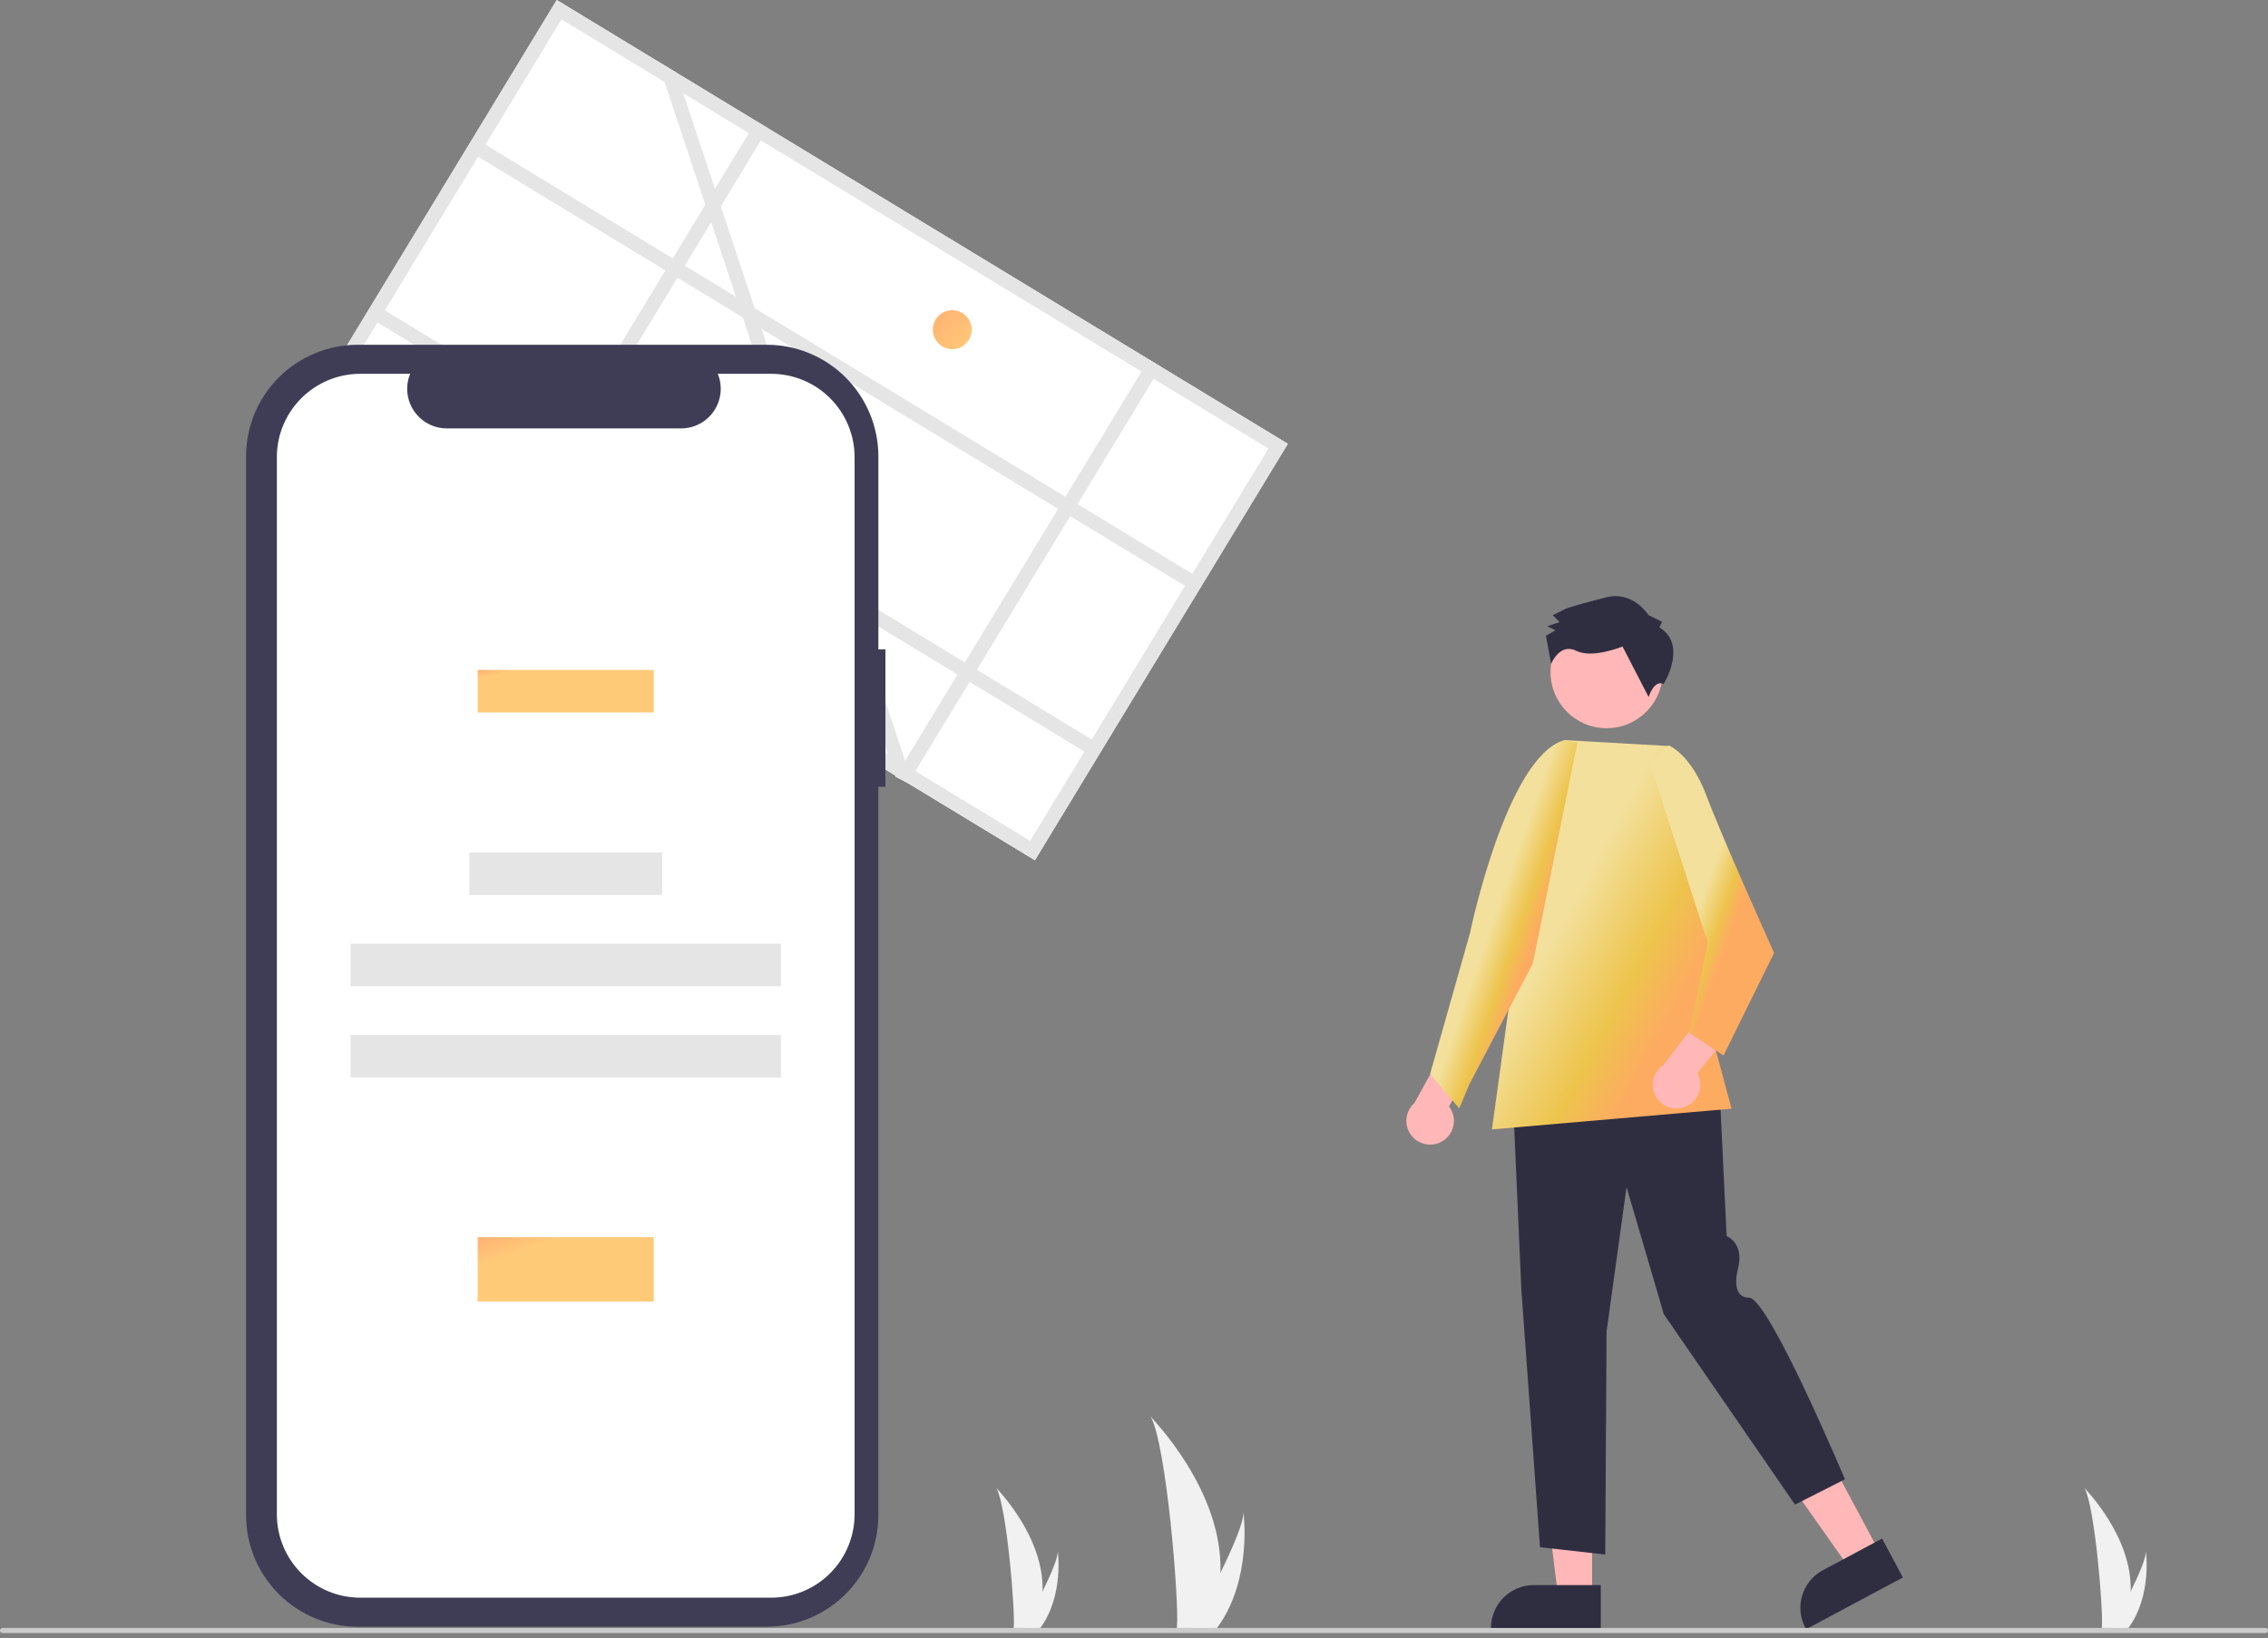 <?xml version="1.0" encoding="UTF-8"?>
<svg width="400px" height="289px" viewBox="0 0 400 289" version="1.1" xmlns="http://www.w3.org/2000/svg" xmlns:xlink="http://www.w3.org/1999/xlink">
    <rect x="0" y="0" width="400" height="289" fill="#808080" stroke="none"/>
    <!-- Generator: Sketch 63.1 (92452) - https://sketch.com -->
    <title>accounts-issue-illustration</title>
    <desc>Created with Sketch.</desc>
    <defs>
        <linearGradient x1="-50%" y1="50%" x2="-38.995%" y2="61.005%" id="linearGradient-1">
            <stop stop-color="#FFB173" offset="0%"></stop>
            <stop stop-color="#FFCA78" offset="99.579%"></stop>
        </linearGradient>
        <linearGradient x1="-50%" y1="50%" x2="-26.415%" y2="73.585%" id="linearGradient-2">
            <stop stop-color="#FFB173" offset="0%"></stop>
            <stop stop-color="#FFCA78" offset="99.579%"></stop>
        </linearGradient>
        <linearGradient x1="-49.996%" y1="50%" x2="50%" y2="149.999%" id="linearGradient-3">
            <stop stop-color="#FFB173" offset="0%"></stop>
            <stop stop-color="#FFCA78" offset="99.579%"></stop>
        </linearGradient>
        <linearGradient x1="23.924%" y1="52.812%" x2="62.133%" y2="86.133%" id="linearGradient-4">
            <stop stop-color="#F3E09C" offset="0%"></stop>
            <stop stop-color="#EDC44C" offset="62.06%"></stop>
            <stop stop-color="#FDAB61" offset="100%"></stop>
        </linearGradient>
        <linearGradient x1="38.975%" y1="52.813%" x2="57.524%" y2="68.988%" id="linearGradient-5">
            <stop stop-color="#F3E09C" offset="0%"></stop>
            <stop stop-color="#EDC44C" offset="62.06%"></stop>
            <stop stop-color="#FDAB61" offset="100%"></stop>
        </linearGradient>
        <linearGradient x1="38.962%" y1="52.812%" x2="57.53%" y2="69.003%" id="linearGradient-6">
            <stop stop-color="#F3E09C" offset="0%"></stop>
            <stop stop-color="#EDC44C" offset="62.06%"></stop>
            <stop stop-color="#FDAB61" offset="100%"></stop>
        </linearGradient>
    </defs>
    <g id="Page-1" stroke="none" stroke-width="1" fill="none" fill-rule="evenodd">
        <g id="illustration" transform="translate(-100, -1169)">
            <g id="accounts-issue-illustration" transform="translate(100, 1169)">
                <path d="M215.246,277.452 C215.159,280.687 214.617,283.893 213.636,286.977 C213.614,287.049 213.59,287.119 213.567,287.191 L207.559,287.191 C207.566,287.127 207.572,287.055 207.578,286.977 C207.979,282.373 205.691,254.68 202.929,249.888 C203.171,250.276 215.712,262.82 215.246,277.452 Z" id="Path" fill="#F1F1F1" fill-rule="nonzero"></path>
                <path d="M214.795,286.977 C214.745,287.049 214.693,287.121 214.639,287.191 L210.132,287.191 C210.166,287.13 210.206,287.059 210.252,286.977 C210.996,285.634 213.2,281.616 215.245,277.452 C217.443,272.976 219.46,268.331 219.291,266.65 C219.343,267.029 220.864,278.588 214.795,286.977 Z" id="Path" fill="#F1F1F1" fill-rule="nonzero"></path>
                <path d="M375.781,280.737 C375.724,282.881 375.365,285.006 374.715,287.049 C374.7,287.097 374.684,287.144 374.669,287.191 L370.688,287.191 C370.692,287.148 370.696,287.101 370.7,287.049 C370.966,283.998 369.45,265.648 367.62,262.472 C367.78,262.73 376.09,271.042 375.781,280.737 Z" id="Path" fill="#F1F1F1" fill-rule="nonzero"></path>
                <path d="M375.483,287.049 C375.449,287.097 375.415,287.144 375.379,287.191 L372.393,287.191 C372.415,287.151 372.442,287.103 372.472,287.049 C372.965,286.159 374.426,283.497 375.781,280.737 C377.237,277.772 378.574,274.693 378.461,273.579 C378.496,273.83 379.504,281.49 375.483,287.049 Z" id="Path" fill="#F1F1F1" fill-rule="nonzero"></path>
                <path d="M183.871,280.737 C183.814,282.881 183.455,285.006 182.804,287.049 C182.79,287.097 182.774,287.144 182.758,287.191 L178.778,287.191 C178.782,287.148 178.786,287.101 178.79,287.049 C179.056,283.998 177.539,265.648 175.71,262.472 C175.87,262.73 184.18,271.042 183.871,280.737 Z" id="Path" fill="#F1F1F1" fill-rule="nonzero"></path>
                <path d="M183.572,287.049 C183.539,287.097 183.505,287.144 183.469,287.191 L180.483,287.191 C180.505,287.151 180.531,287.103 180.562,287.049 C181.055,286.159 182.515,283.497 183.871,280.737 C185.327,277.772 186.664,274.693 186.551,273.579 C186.586,273.83 187.594,281.49 183.572,287.049 Z" id="Path" fill="#F1F1F1" fill-rule="nonzero"></path>
                <polygon id="Path" fill="#FFFFFF" fill-rule="nonzero" points="98.19 0 53.583 73.464 182.524 151.756 227.131 78.292"></polygon>
                <path d="M53.583,73.464 L98.19,0 L227.131,78.292 L182.524,151.756 L53.583,73.464 Z M57.009,72.627 L181.687,148.331 L223.706,79.129 L99.028,3.425 L57.009,72.627 Z" id="Shape" fill="#E5E5E5"></path>
                <polygon id="Path" fill="#E5E5E5" fill-rule="nonzero" points="83.252 27.004 84.546 24.873 211.001 101.655 209.707 103.786"></polygon>
                <polygon id="Path" fill="#E5E5E5" fill-rule="nonzero" points="65.508 56.227 66.802 54.095 193.257 130.878 191.963 133.009"></polygon>
                <polygon id="Path" fill="#E5E5E5" fill-rule="nonzero" points="88.749 94.817 133.356 21.352 135.487 22.646 90.88 96.111"></polygon>
                <polygon id="Path" fill="#E5E5E5" fill-rule="nonzero" points="204.753 64.704 160.146 138.169 157.926 137.02 202.622 63.41"></polygon>
                <polygon id="Path" fill="#E5E5E5" fill-rule="nonzero" points="161.14 138.772 160.146 138.169 157.926 137.02 157.844 136.771 156.631 133.117 147.654 106.105 146.44 102.451 131.007 55.999 129.793 52.346 125.43 39.21 124.399 36.104 117.207 14.464 115.993 10.81 119.29 12.811 120.503 16.465 126.098 33.305 127.129 36.411 133.089 54.347 134.303 58.001 149.737 104.453 150.951 108.107 159.628 134.218 159.927 135.119 160.659 137.323"></polygon>
                <path d="M156.158,114.562 L154.916,114.562 L154.916,80.522 C154.916,75.296 152.84,70.285 149.145,66.59 C145.451,62.895 140.439,60.82 135.214,60.82 L63.095,60.82 C57.869,60.82 52.858,62.895 49.163,66.59 C45.469,70.285 43.393,75.296 43.393,80.522 L43.393,267.271 C43.393,272.496 45.469,277.507 49.163,281.202 C52.858,284.897 57.869,286.972 63.095,286.972 L135.214,286.972 C146.095,286.972 154.916,278.152 154.916,267.271 L154.916,138.793 L156.158,138.793 L156.158,114.562 Z" id="Path" fill="#3F3D56" fill-rule="nonzero"></path>
                <path d="M136.009,65.945 L126.595,65.945 C127.474,68.101 127.223,70.552 125.924,72.484 C124.626,74.416 122.451,75.576 120.123,75.576 L78.807,75.576 C76.479,75.576 74.304,74.417 73.006,72.484 C71.707,70.552 71.456,68.101 72.335,65.945 L63.542,65.945 C55.416,65.945 48.829,72.533 48.829,80.659 L48.829,267.134 C48.829,271.036 50.379,274.778 53.139,277.537 C55.898,280.297 59.64,281.847 63.542,281.847 L136.009,281.847 C139.911,281.847 143.654,280.297 146.413,277.537 C149.172,274.778 150.722,271.036 150.722,267.134 L150.722,80.659 C150.722,76.756 149.172,73.014 146.413,70.255 C143.654,67.496 139.911,65.945 136.009,65.945 L136.009,65.945 Z" id="Path" fill="#FFFFFF" fill-rule="nonzero"></path>
                <rect id="Rectangle" fill="url(#linearGradient-1)" fill-rule="nonzero" x="84.25" y="118.187" width="31.052" height="7.493"></rect>
                <rect id="Rectangle" fill="#E5E5E5" fill-rule="nonzero" x="82.772" y="150.384" width="34.008" height="7.493"></rect>
                <rect id="Rectangle" fill="#E5E5E5" fill-rule="nonzero" x="61.824" y="166.48" width="75.903" height="7.493"></rect>
                <rect id="Rectangle" fill="#E5E5E5" fill-rule="nonzero" x="61.824" y="182.576" width="75.903" height="7.493"></rect>
                <rect id="Rectangle" fill="url(#linearGradient-2)" fill-rule="nonzero" x="84.25" y="218.252" width="31.052" height="11.354"></rect>
                <circle id="Oval" fill="url(#linearGradient-3)" fill-rule="nonzero" cx="167.953" cy="58.161" r="3.436"></circle>
                <path d="M254.188,201.43 C255.282,200.859 256.067,199.833 256.331,198.628 C256.596,197.423 256.313,196.163 255.558,195.186 L260.291,186.918 L255.968,182.816 L249.448,194.587 C247.857,195.993 247.569,198.368 248.778,200.114 C249.988,201.86 252.312,202.426 254.188,201.43 Z" id="Path" fill="#FFB7B7" fill-rule="nonzero"></path>
                <polygon id="Path" fill="#FFB7B7" fill-rule="nonzero" points="280.796 281.59 274.79 281.59 271.933 258.425 280.797 258.425"></polygon>
                <path d="M282.327,287.412 L262.962,287.411 L262.962,287.166 C262.962,283.004 266.337,279.629 270.5,279.629 L270.5,279.629 L282.328,279.629 L282.327,287.412 Z" id="Path" fill="#2F2E41" fill-rule="nonzero"></path>
                <polygon id="Path" fill="#FFB7B7" fill-rule="nonzero" points="331.513 273.87 326.216 276.702 312.773 257.62 320.591 253.441"></polygon>
                <path d="M335.608,278.281 L318.531,287.412 L318.415,287.196 C316.453,283.525 317.837,278.958 321.508,276.995 L321.509,276.995 L331.939,271.418 L335.608,278.281 Z" id="Path" fill="#2F2E41" fill-rule="nonzero"></path>
                <path d="M303.183,190.304 L304.528,218.062 C304.528,218.062 307.63,219.227 306.545,223.729 C306.545,223.729 305.022,228.916 308.466,228.916 C311.909,228.916 325.386,260.965 325.386,260.965 L316.579,265.427 L293.445,231.843 L286.869,209.414 L283.346,234.896 L283.112,274.235 L271.604,272.943 L268.316,227.498 L266.789,192.856 L303.183,190.304 Z" id="Path" fill="#2F2E41" fill-rule="nonzero"></path>
                <polygon id="Path" fill="url(#linearGradient-4)" fill-rule="nonzero" points="263.13 199.236 265.966 178.66 275.79 130.56 294.461 131.617 303.375 148.809 301.827 182.346 305.392 195.587"></polygon>
                <path d="M270.329,169.996 L259.115,191.343 L257.359,195.531 L252.225,189.451 L259.263,164.583 C259.263,164.583 265.631,133.75 275.754,130.611 L278.202,131.011 L270.329,169.996 Z" id="Path" fill="url(#linearGradient-5)" fill-rule="nonzero"></path>
                <path d="M297.061,195.311 C298.228,194.912 299.16,194.017 299.604,192.866 C300.048,191.715 299.959,190.426 299.362,189.347 L305.294,181.891 L301.642,177.181 L293.413,187.827 C291.627,188.977 290.982,191.28 291.913,193.189 C292.844,195.099 295.055,196.01 297.061,195.311 Z" id="Path" fill="#FFB7B7" fill-rule="nonzero"></path>
                <path d="M290.981,134.665 L294.291,131.49 C294.291,131.49 298.179,132.936 300.979,140.407 C303.778,147.877 312.889,168.104 312.889,168.104 L303.971,186.209 L297.959,182.223 L301.202,166.28 L290.981,134.665 Z" id="Path" fill="url(#linearGradient-6)" fill-rule="nonzero"></path>
                <circle id="Oval" fill="#FFB7B7" fill-rule="nonzero" cx="283.355" cy="118.573" r="9.893"></circle>
                <path d="M292.66,110.663 L293.139,109.698 L290.726,108.499 C290.726,108.499 288.064,104.167 283.246,105.384 C278.428,106.602 276.261,107.33 276.261,107.33 L273.854,108.541 L275.062,109.744 L272.894,110.472 L274.342,111.192 L272.657,112.16 L273.564,117.124 C273.564,117.124 275.071,113.359 277.967,114.798 C280.863,116.237 286.16,114.054 286.16,114.054 L290.762,122.961 C290.762,122.961 291.712,119.839 293.405,120.671 C293.405,120.671 297.729,113.784 292.66,110.663 Z" id="Path" fill="#2F2E41" fill-rule="nonzero"></path>
                <path d="M399.551,288.09 L0.449,288.09 C0.201,288.09 0,287.889 0,287.64 C0,287.392 0.201,287.191 0.449,287.191 L399.551,287.191 C399.799,287.191 400,287.392 400,287.64 C400,287.889 399.799,288.09 399.551,288.09 Z" id="Path" fill="#CBCBCB" fill-rule="nonzero"></path>
            </g>
        </g>
    </g>
</svg>